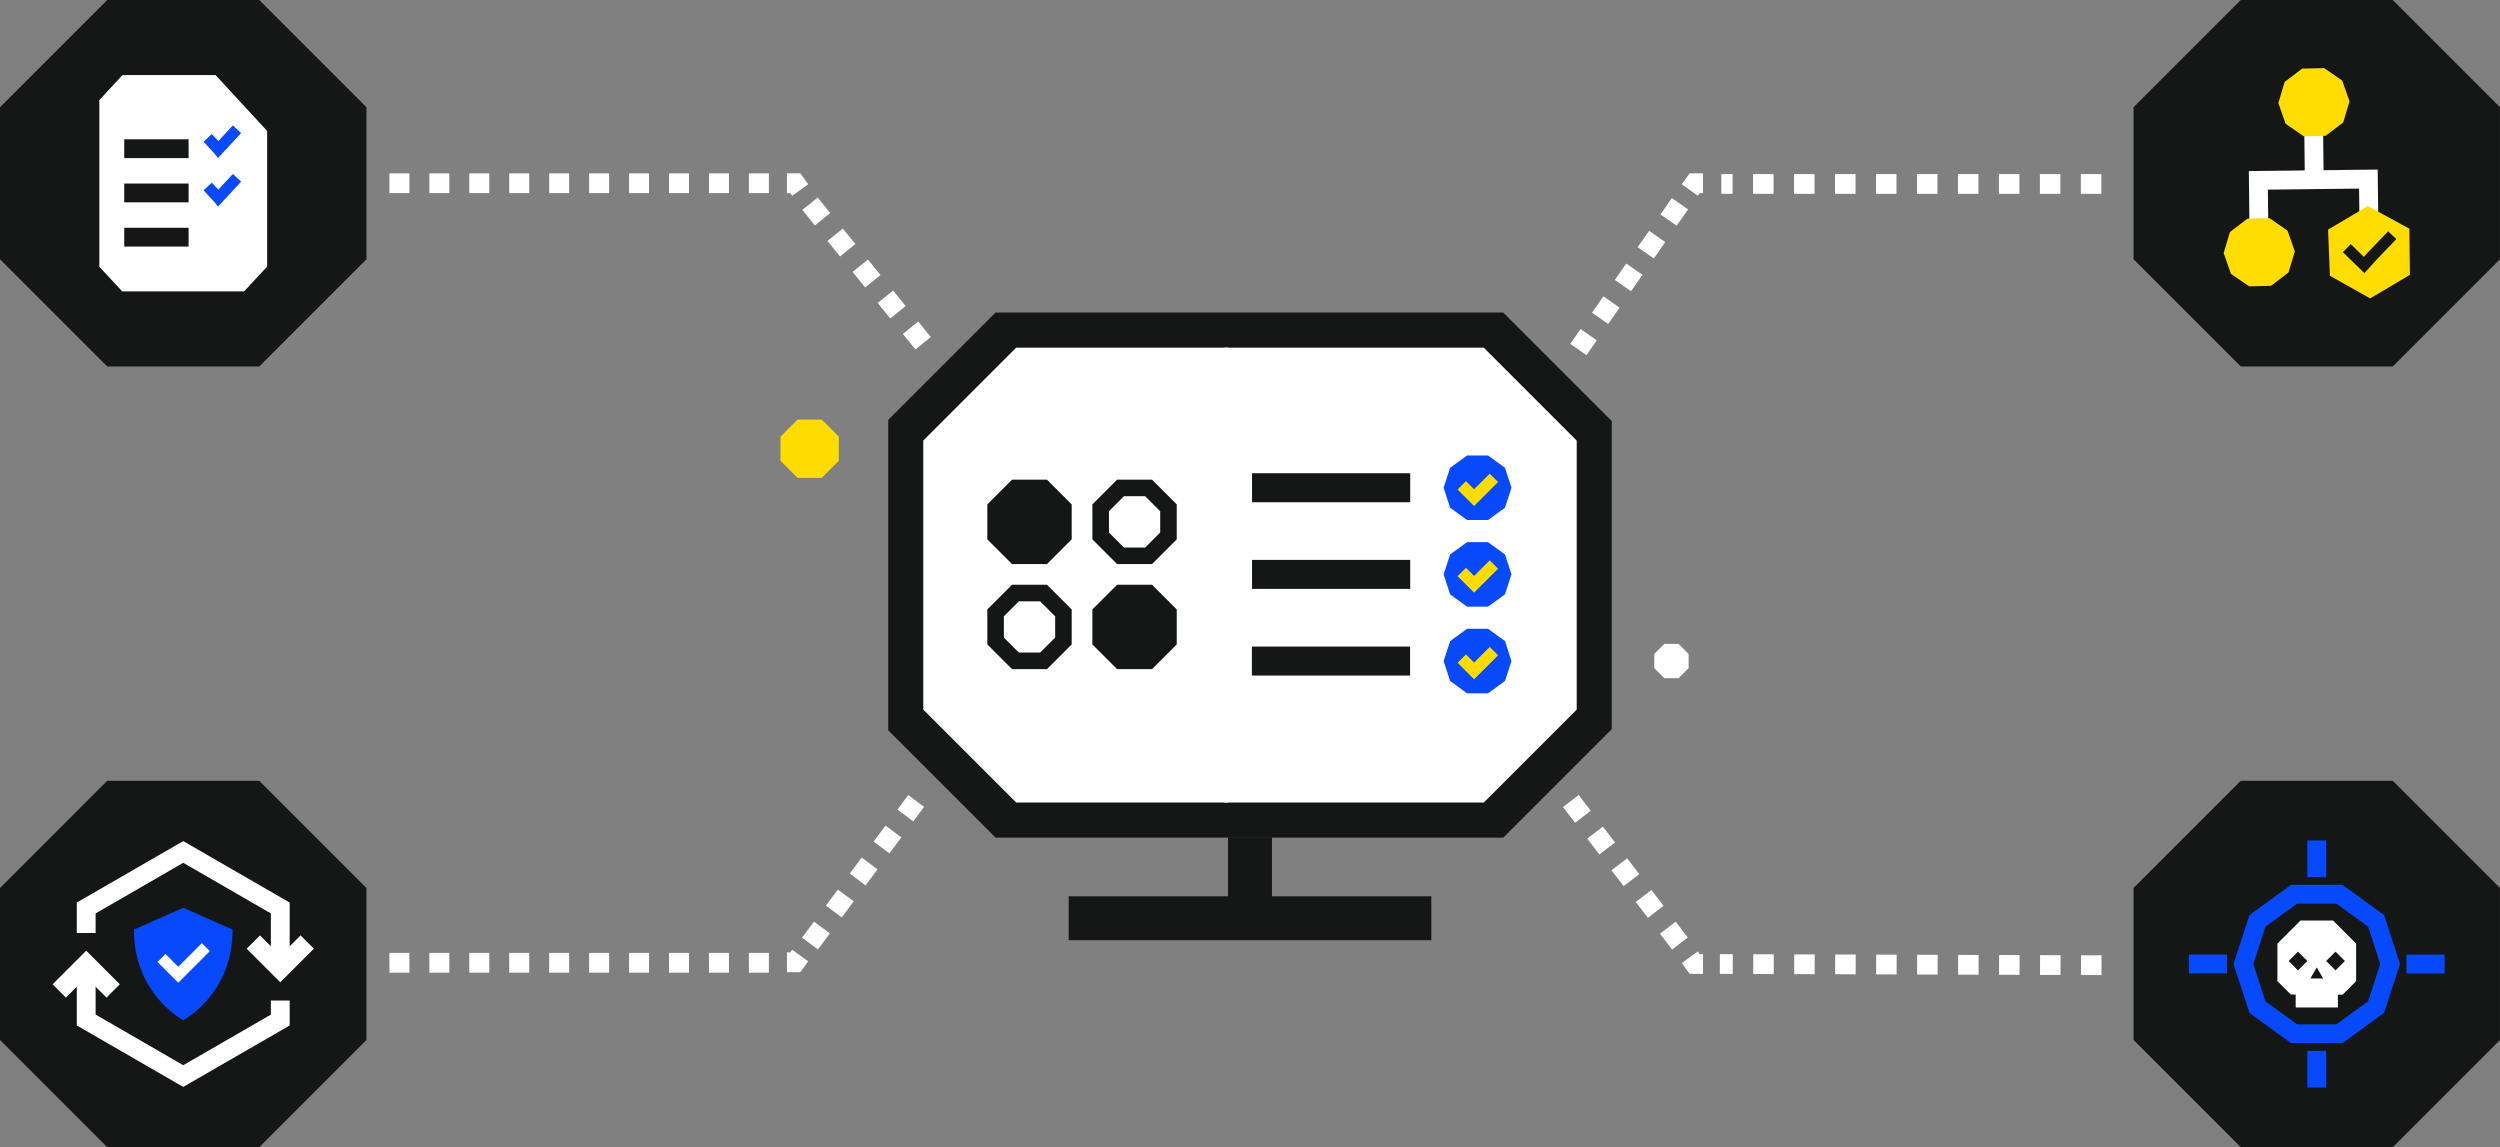 <svg xmlns="http://www.w3.org/2000/svg" xmlns:xlink="http://www.w3.org/1999/xlink" width="664.455" height="304.914" viewBox="0 0 664.455 304.914">
  <rect x="0" y="0" width="664.455" height="304.914" fill="#808080" stroke="none"/>
  <defs>
    <clipPath id="clip-path">
      <rect id="Rectangle_745" data-name="Rectangle 745" width="664.455" height="304.913" fill="none"/>
    </clipPath>
  </defs>
  <g id="Group_1968" data-name="Group 1968" transform="translate(0 0.001)">
    <path id="Path_2305" data-name="Path 2305" d="M392.85,284.654v0Z" transform="translate(-60.623 -40.603)" fill="#151616"/>
    <rect id="Rectangle_741" data-name="Rectangle 741" width="11.676" height="21.539" transform="translate(326.389 222.511)" fill="#151616"/>
    <path id="Path_2306" data-name="Path 2306" d="M335.858,288.584h0Z" transform="translate(-51.828 -44.533)" fill="#151616"/>
    <rect id="Rectangle_742" data-name="Rectangle 742" width="96.392" height="11.676" transform="translate(284.031 238.212)" fill="#151616"/>
    <path id="Path_2307" data-name="Path 2307" d="M471.452,208.955l-28.829,28.829H307.672l-28.511-28.511V126.741L307.672,98.23h134.95l28.829,28.829Z" transform="translate(-43.079 -15.158)" fill="#151616"/>
    <path id="Path_2308" data-name="Path 2308" d="M371.167,230.16h-56.3l-24.7-24.7v-71.5l24.7-24.7h56.3v95.928" transform="translate(-44.778 -16.86)" fill="#fff"/>
    <path id="Path_2309" data-name="Path 2309" d="M384.946,109.257h68.971l24.7,24.7v71.5l-24.7,24.7H384.946" transform="translate(-59.557 -16.86)" fill="#fff"/>
    <path id="Path_2310" data-name="Path 2310" d="M357.352,155.152l3.987,3.987v5.647l-3.987,4H351.7l-3.987-4v-5.647l3.987-3.987Zm1.824-4.4h-9.3l-6.56,6.57v9.286l6.56,6.57h9.3l6.56-6.57v-9.286Z" transform="translate(-52.98 -23.264)" fill="#151616"/>
    <path id="Path_2311" data-name="Path 2311" d="M310.294,157.325v9.286l6.57,6.57h9.286l6.57-6.57v-9.286l-6.57-6.57h-9.286Z" transform="translate(-47.883 -23.264)" fill="#151616"/>
    <path id="Path_2312" data-name="Path 2312" d="M324.326,188.178l4,3.987v5.647l-4,3.987h-5.647l-3.987-3.987v-5.647l3.987-3.987Zm1.824-4.4h-9.286l-6.57,6.559v9.3l6.57,6.559h9.286l6.57-6.559v-9.3Z" transform="translate(-47.883 -28.36)" fill="#151616"/>
    <path id="Path_2313" data-name="Path 2313" d="M365.735,199.637v-9.3l-6.56-6.56h-9.3l-6.559,6.56v9.3l6.559,6.559h9.3Z" transform="translate(-52.98 -28.36)" fill="#151616"/>
    <line id="Line_1196" data-name="Line 1196" x2="42.041" transform="translate(332.768 129.633)" fill="none" stroke="#151616" stroke-width="7.708"/>
    <path id="Path_2314" data-name="Path 2314" d="M465.507,143.151h-5.571l-4.508,3.274-1.721,5.3,1.721,5.3,4.508,3.274h5.571l4.507-3.274,1.722-5.3-1.722-5.3Z" transform="translate(-70.014 -22.09)" fill="#0749fb"/>
    <path id="Path_2315" data-name="Path 2315" d="M459.409,152.166l3.273,3.273,5.262-5.261" transform="translate(-70.894 -23.175)" fill="none" stroke="#ffdc00" stroke-width="3.14"/>
    <path id="Path_2316" data-name="Path 2316" d="M465.507,170.384h-5.571l-4.508,3.274-1.721,5.3,1.721,5.3,4.508,3.274h5.571l4.507-3.274,1.722-5.3-1.722-5.3Z" transform="translate(-70.014 -26.293)" fill="#0749fb"/>
    <path id="Path_2317" data-name="Path 2317" d="M459.409,179.4l3.273,3.273,5.262-5.261" transform="translate(-70.894 -27.377)" fill="none" stroke="#ffdc00" stroke-width="3.14"/>
    <path id="Path_2318" data-name="Path 2318" d="M465.507,197.616h-5.571l-4.508,3.274-1.721,5.3,1.721,5.3,4.508,3.274h5.571l4.507-3.274,1.722-5.3-1.722-5.3Z" transform="translate(-70.014 -30.495)" fill="#0749fb"/>
    <path id="Path_2319" data-name="Path 2319" d="M459.409,206.631l3.273,3.273,5.262-5.261" transform="translate(-70.894 -31.58)" fill="none" stroke="#ffdc00" stroke-width="3.14"/>
    <line id="Line_1197" data-name="Line 1197" x2="42.041" transform="translate(332.768 152.663)" fill="none" stroke="#151616" stroke-width="7.708"/>
    <line id="Line_1198" data-name="Line 1198" x2="42.041" transform="translate(332.731 175.694)" fill="none" stroke="#151616" stroke-width="7.708"/>
    <path id="Path_2320" data-name="Path 2320" d="M260.79,142.814V136.4l-4.537-4.537h-6.416L245.3,136.4v6.416l4.537,4.537h6.416Z" transform="translate(-37.854 -20.348)" fill="#ffdc00"/>
    <path id="Path_2321" data-name="Path 2321" d="M519.907,205.032v3.778l2.672,2.672h3.778l2.672-2.672v-3.778l-2.672-2.672h-3.778Z" transform="translate(-80.23 -31.227)" fill="#fff"/>
    <line id="Line_1200" data-name="Line 1200" x2="105.657" transform="translate(103.5 255.889)" fill="none" stroke="#fff" stroke-width="5.249" stroke-dasharray="5.308 5.308"/>
    <path id="Path_2322" data-name="Path 2322" d="M247.323,302.636h2.22l1.294-1.8" transform="translate(-38.166 -46.874)" fill="none" stroke="#fff" stroke-width="5.249"/>
    <line id="Line_1201" data-name="Line 1201" y1="37.877" x2="28.214" transform="translate(215.286 212.889)" fill="none" stroke="#fff" stroke-width="5.249" stroke-dasharray="5.304 5.304"/>
    <line id="Line_1204" data-name="Line 1204" x2="103.413" transform="translate(103.5 48.699)" fill="none" stroke="#fff" stroke-width="5.249" stroke-dasharray="5.308 5.308"/>
    <path id="Path_2323" data-name="Path 2323" d="M247.323,57.586h2.22l1.294,1.8" transform="translate(-38.166 -8.886)" fill="none" stroke="#fff" stroke-width="5.249"/>
    <line id="Line_1205" data-name="Line 1205" x2="32.214" y2="39.741" transform="translate(215.286 54.147)" fill="none" stroke="#fff" stroke-width="5.249" stroke-dasharray="5.304 5.304"/>
    <line id="Line_1208" data-name="Line 1208" x1="101" transform="translate(457.5 48.889)" fill="none" stroke="#fff" stroke-width="5.249" stroke-dasharray="5.445 5.445"/>
    <path id="Path_2324" data-name="Path 2324" d="M534.592,57.586h-2.22l-1.294,1.8" transform="translate(-81.953 -8.886)" fill="none" stroke="#fff" stroke-width="5.249"/>
    <line id="Line_1209" data-name="Line 1209" x1="27.009" y2="38.741" transform="translate(419.5 54.147)" fill="none" stroke="#fff" stroke-width="5.249" stroke-dasharray="5.304 5.304"/>
    <line id="Line_1212" data-name="Line 1212" x1="101.441" y1="0.324" transform="translate(457.104 256.214)" fill="none" stroke="#fff" stroke-width="5.249" stroke-dasharray="5.445 5.445"/>
    <path id="Path_2325" data-name="Path 2325" d="M534.592,302.636h-2.22l-1.294-1.8" transform="translate(-81.953 -46.423)" fill="none" stroke="#fff" stroke-width="5.249"/>
    <line id="Line_1213" data-name="Line 1213" x1="29.009" y1="37.877" transform="translate(417.5 212.889)" fill="none" stroke="#fff" stroke-width="5.249" stroke-dasharray="5.304 5.304"/>
    <path id="Path_2326" data-name="Path 2326" d="M28.5,0,0,28.5V68.9L28.5,97.4H68.9L97.4,68.9V28.5L68.9,0Z" transform="translate(0)" fill="#151616"/>
    <path id="Path_2327" data-name="Path 2327" d="M699.031,0l-28.5,28.5V68.9l28.5,28.5h40.394l28.5-28.5V28.5L739.425,0Z" transform="translate(-103.473)" fill="#151616"/>
    <path id="Path_2328" data-name="Path 2328" d="M699.031,245.379l-28.5,28.5v40.394l28.5,28.5h40.394l28.5-28.5V273.882l-28.5-28.5Z" transform="translate(-103.473 -37.866)" fill="#151616"/>
    <path id="Path_2329" data-name="Path 2329" d="M75.819,38.446,62.107,23.589H37.365l-6.149,6.662V74.533l6.09,6.557H69.69l6.129-6.6Z" transform="translate(-4.817 -3.64)" fill="#fff"/>
    <path id="Path_2330" data-name="Path 2330" d="M39.045,46.734h0Z" transform="translate(-6.025 -7.212)" fill="#151616"/>
    <line id="Line_1215" data-name="Line 1215" x2="17.105" transform="translate(33.02 39.522)" fill="none" stroke="#151616" stroke-width="5"/>
    <path id="Path_2331" data-name="Path 2331" d="M39.045,60.637h0Z" transform="translate(-6.025 -9.357)" fill="#151616"/>
    <line id="Line_1216" data-name="Line 1216" x2="17.105" transform="translate(33.02 51.279)" fill="none" stroke="#151616" stroke-width="5"/>
    <path id="Path_2332" data-name="Path 2332" d="M39.045,74.539h0Z" transform="translate(-6.025 -11.503)" fill="#151616"/>
    <line id="Line_1217" data-name="Line 1217" x2="17.105" transform="translate(33.02 63.037)" fill="none" stroke="#151616" stroke-width="5"/>
    <path id="Path_2333" data-name="Path 2333" d="M65.268,58.186l2.816,3.033.014.017,4.968-5.35" transform="translate(-10.072 -8.624)" fill="none" stroke="#0749fb" stroke-width="3"/>
    <path id="Path_2334" data-name="Path 2334" d="M65.268,42.916l2.816,3.033.014.017,4.968-5.35" transform="translate(-10.072 -6.268)" fill="none" stroke="#0749fb" stroke-width="3"/>
    <path id="Path_2335" data-name="Path 2335" d="M28.5,245.379,0,273.882v40.394l28.5,28.5H68.9l28.5-28.5V273.882l-28.5-28.5Z" transform="translate(0 -37.866)" fill="#151616"/>
    <path id="Path_2336" data-name="Path 2336" d="M27.09,289.294v-6.652l25.791-14.891,25.79,14.891v14.89" transform="translate(-4.18 -41.318)" fill="none" stroke="#fff" stroke-width="5"/>
    <path id="Path_2337" data-name="Path 2337" d="M27.09,302v15.7L52.881,332.6l25.79-14.89v-5.189" transform="translate(-4.18 -46.604)" fill="none" stroke="#fff" stroke-width="5"/>
    <path id="Path_2338" data-name="Path 2338" d="M18.62,310.128l7.162-7.162,7.163,7.162" transform="translate(-2.873 -46.752)" fill="none" stroke="#fff" stroke-width="5"/>
    <path id="Path_2339" data-name="Path 2339" d="M93.939,296.066l-7.162,7.162-7.163-7.162" transform="translate(-12.286 -45.688)" fill="none" stroke="#fff" stroke-width="5"/>
    <g id="Group_1969" data-name="Group 1969" transform="translate(0 0)">
      <g id="Group_1968-2" data-name="Group 1968" clip-path="url(#clip-path)">
        <path id="Path_2340" data-name="Path 2340" d="M55.193,285.3s-11.987,5.294-13.114,5.79c0,17.252,13.114,24.094,13.114,24.094s13.114-6.842,13.114-24.094c-1.127-.5-13.114-5.79-13.114-5.79" transform="translate(-6.493 -44.026)" fill="#0749fb"/>
        <path id="Path_2341" data-name="Path 2341" d="M50.747,300.538,55.209,305l7.332-7.332" transform="translate(-7.831 -45.935)" fill="none" stroke="#fff" stroke-width="3"/>
        <line id="Line_1218" data-name="Line 1218" x1="0.178" y1="15.579" transform="translate(614.91 32.182)" fill="none" stroke="#fff" stroke-width="5"/>
        <path id="Path_2342" data-name="Path 2342" d="M709.912,70.621l-.16-14.005L739,56.281l.16,14.006" transform="translate(-109.526 -8.685)" fill="none" stroke="#fff" stroke-width="5"/>
        <path id="Path_2343" data-name="Path 2343" d="M698.851,77.83l1.933,5.517,4.806,3.327,5.845-.134L716.084,83l1.679-5.6-1.932-5.517-4.807-3.327-5.845.134-4.65,3.543Z" transform="translate(-107.843 -10.579)" fill="#fd0"/>
        <path id="Path_2344" data-name="Path 2344" d="M731.668,71.017l.489,12.267,10.7,6.015,10.557-6.257-.14-12.271-11.046-6.01Z" transform="translate(-112.908 -9.993)" fill="#fd0"/>
        <path id="Path_2345" data-name="Path 2345" d="M749.633,73.921l-5.261,5.464-2.212,2.463-4.609-4.5" transform="translate(-113.816 -11.407)" fill="none" stroke="#151616" stroke-width="3"/>
        <path id="Path_2346" data-name="Path 2346" d="M716.038,30.673l1.933,5.517,4.806,3.327,5.845-.134,4.65-3.543,1.679-5.6-1.932-5.517L728.211,21.4l-5.845.134-4.65,3.543Z" transform="translate(-110.496 -3.302)" fill="#fd0"/>
        <path id="Path_2347" data-name="Path 2347" d="M730.581,281.037H718.534l-9.746,7.081-3.723,11.457,3.723,11.457,9.746,7.081h12.047l9.746-7.081,3.723-11.457-3.723-11.457Z" transform="translate(-108.802 -43.368)" fill="none" stroke="#0749fc" stroke-width="5"/>
        <line id="Line_1219" data-name="Line 1219" y2="9.758" transform="translate(615.755 223.384)" fill="none" stroke="#0749fc" stroke-width="5"/>
        <line id="Line_1220" data-name="Line 1220" x1="10.141" transform="translate(581.77 256.208)" fill="none" stroke="#0749fc" stroke-width="5"/>
        <line id="Line_1221" data-name="Line 1221" y1="9.758" transform="translate(615.755 279.285)" fill="none" stroke="#0749fc" stroke-width="5"/>
        <line id="Line_1222" data-name="Line 1222" x2="10.141" transform="translate(639.6 256.219)" fill="none" stroke="#0749fc" stroke-width="5"/>
        <path id="Path_2348" data-name="Path 2348" d="M736.66,299.5v-4.071l-6.119-6.119H721.87l-6.119,6.119V299.5c0,.116-.006.231-.006.348v5.565l3.568,3.567,13.762.031,3.592-3.6v-5.565c0-.117,0-.233-.007-.348" transform="translate(-110.45 -44.645)" fill="#fff"/>
        <rect id="Rectangle_743" data-name="Rectangle 743" width="11.213" height="3.962" transform="translate(610.149 263.802)" fill="#fff"/>
        <path id="Path_2349" data-name="Path 2349" d="M727.8,306.972h-1.7l.851-1.472.85-1.473.85,1.473.851,1.472Z" transform="translate(-112.049 -46.916)" fill="#151616"/>
        <rect id="Rectangle_744" data-name="Rectangle 744" width="3.523" height="3.523" transform="matrix(0.707, -0.707, 0.707, 0.707, 608.281, 255.419)" fill="#151616"/>
        <path id="Path_2350" data-name="Path 2350" d="M736.043,301.572h0l-2.491-2.491-2.491,2.491,2.491,2.491Z" transform="translate(-112.814 -46.153)" fill="#151616"/>
      </g>
    </g>
  </g>
</svg>

